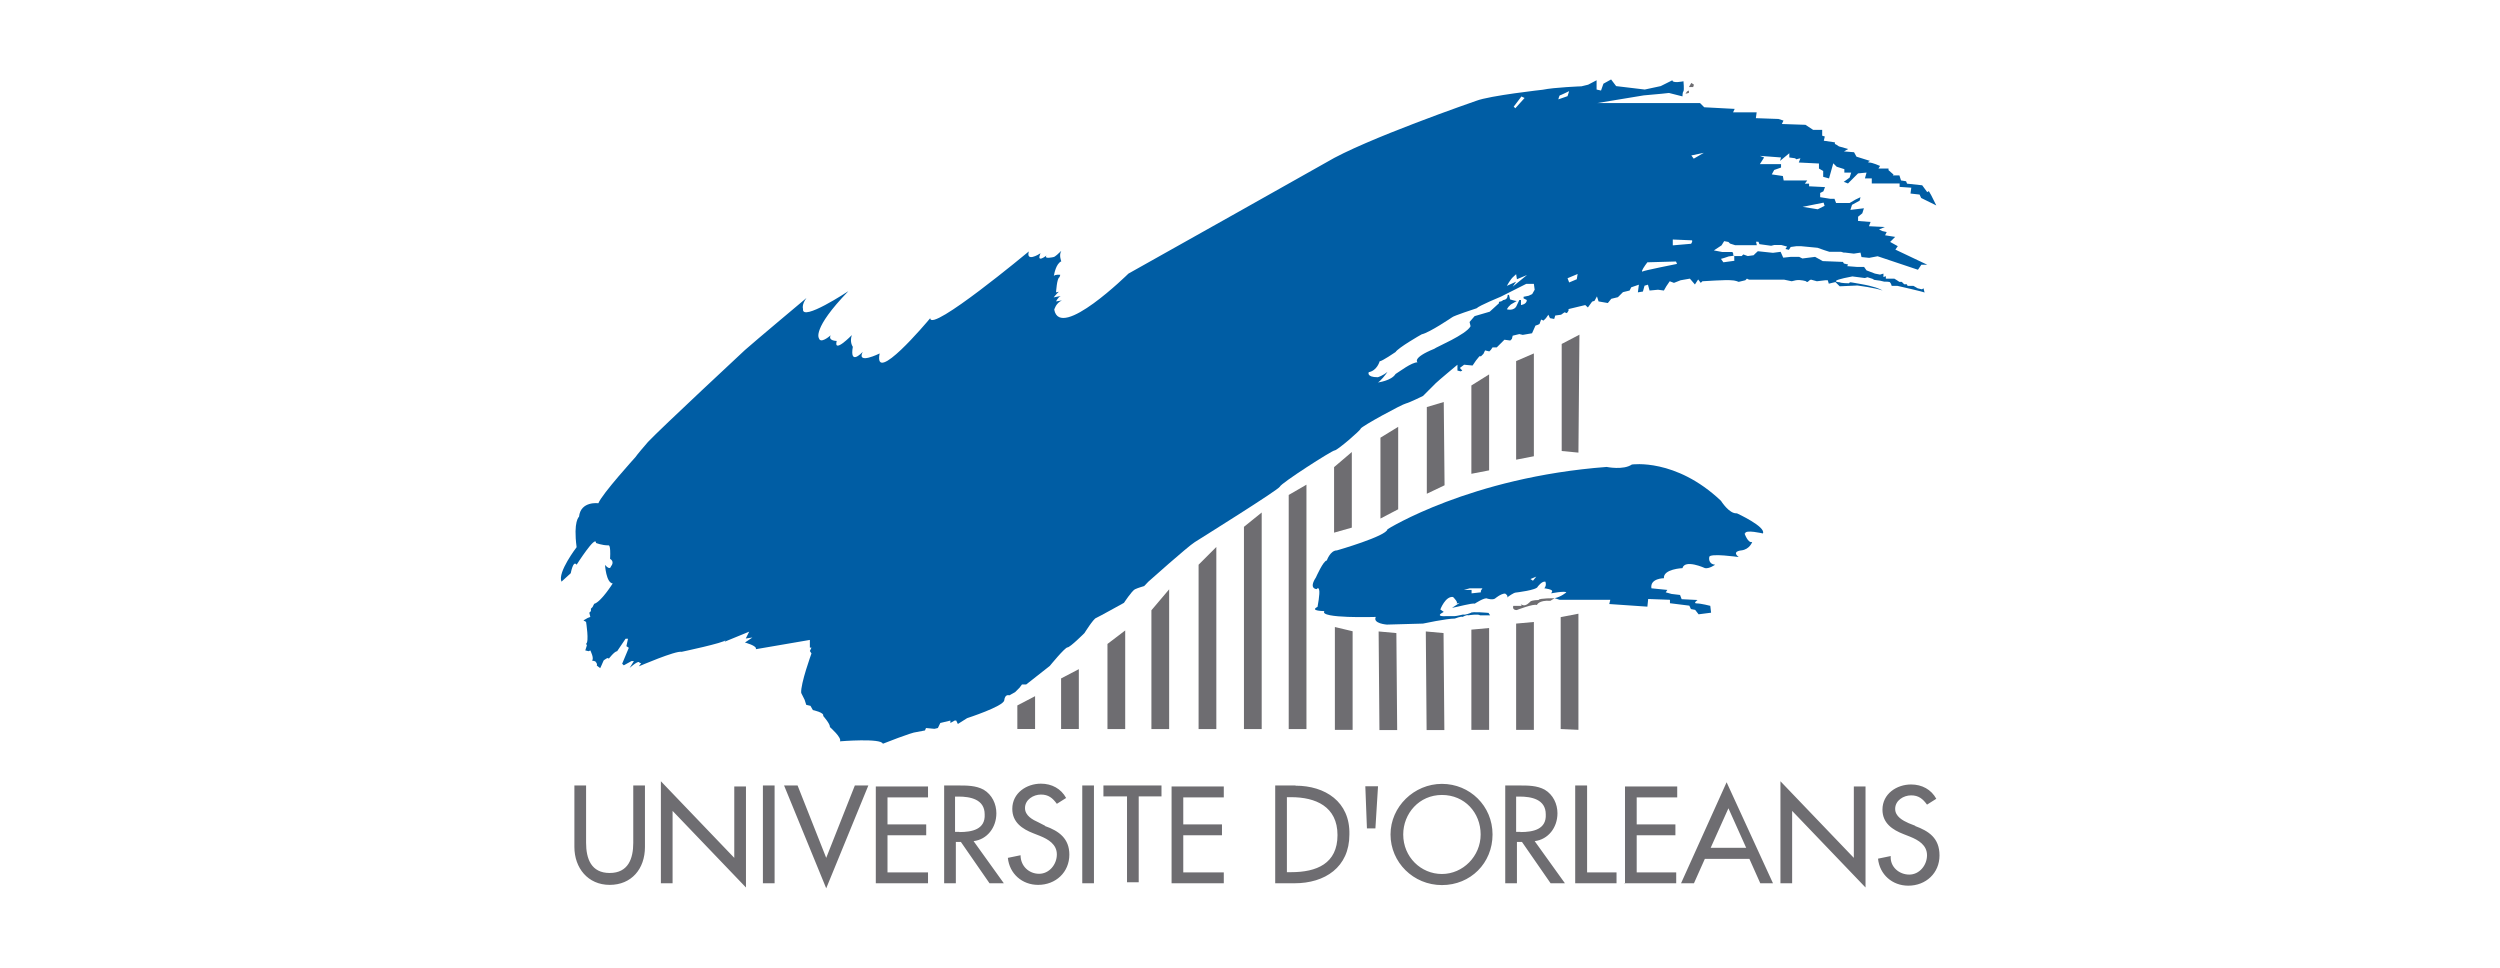 <?xml version="1.0" encoding="UTF-8"?>
<svg id="Layer_1" data-name="Layer 1" xmlns="http://www.w3.org/2000/svg" viewBox="0 0 124 48">
  <defs>
    <style>
      .cls-1 {
        fill: #6e6d71;
      }

      .cls-2 {
        fill: #005da4;
      }
    </style>
  </defs>
  <path class="cls-1" d="M75.2,36.2h.88v-5.35l-.88.08v5.26ZM73.86,31.15l-.88.08v4.97h.88v-5.06ZM71.6,31.4l-.88-.08.04,4.89h.88l-.04-4.81ZM69.26,31.4l-.88-.08.04,4.89h.88l-.04-4.81h0ZM66.21,31.1v5.1h.88v-4.89l-.88-.21ZM54.93,31.94v4.22h.88v-4.89l-.88.67ZM52.63,36.16h.88v-2.97l-.88.46v2.51ZM51.34,34.53l-.88.46v1.17h.88v-1.63ZM31.41,41.8c0,.79-.25,1.5-1.17,1.5s-1.17-.71-1.17-1.5v-2.84h-.58v3.05c0,1.04.67,1.88,1.75,1.88s1.75-.79,1.75-1.88v-3.05h-.58v2.84ZM36.42,42.55l-3.64-3.8v5.06h.58v-3.59l3.64,3.8v-5.01h-.58v3.55ZM37.84,43.81h.58v-4.85h-.58v4.85ZM40.98,42.55l-1.42-3.59h-.67l2.09,5.1,2.09-5.1h-.67l-1.42,3.59ZM43.44,43.81h2.59v-.54h-2.01v-1.84h1.92v-.54h-1.92v-1.34h2.01v-.54h-2.59v4.81ZM49.42,40.34c0-.46-.21-.92-.63-1.17-.38-.21-.84-.21-1.25-.21h-.71v4.85h.58v-2.05h.25l1.42,2.05h.71l-1.5-2.09c.67-.08,1.13-.67,1.13-1.38ZM47.58,41.26h-.21v-1.75h.17c.58,0,1.3.13,1.3.88.04.75-.63.88-1.25.88ZM51.84,40.96l-.33-.17c-.29-.13-.67-.33-.67-.71,0-.42.42-.67.79-.67s.58.17.79.46l.46-.29c-.25-.46-.71-.71-1.25-.71-.71,0-1.42.46-1.42,1.25,0,.67.5,1,1.04,1.21l.33.13c.42.17.84.42.84.92s-.38.96-.88.96-.92-.38-.92-.92l-.63.13c.08.79.71,1.34,1.5,1.34.88,0,1.55-.63,1.55-1.5,0-.79-.5-1.17-1.21-1.42h0ZM53.68,43.81h.58v-4.85h-.58v4.85ZM54.77,39.5h1.13v4.26h.58v-4.26h1.13v-.54h-2.88v.54h.04ZM58.11,43.81h2.59v-.54h-2.01v-1.84h1.92v-.54h-1.92v-1.34h2.01v-.54h-2.59v4.81ZM64.25,38.96h-1v4.85h.96c1.5,0,2.72-.79,2.72-2.42.04-1.63-1.21-2.42-2.67-2.42ZM64.04,43.26h-.21v-3.72h.21c1.21,0,2.3.46,2.3,1.88s-1.04,1.84-2.3,1.84ZM67.8,41.09h.42l.13-2.09h-.63l.08,2.09ZM71.52,38.88c-1.38,0-2.55,1.13-2.55,2.51s1.13,2.51,2.55,2.51,2.51-1.09,2.51-2.51-1.13-2.51-2.51-2.51ZM71.52,43.35c-1.04,0-1.92-.84-1.92-1.96,0-1.04.79-1.96,1.92-1.96s1.92.88,1.92,1.96-.88,1.96-1.92,1.96ZM77.25,40.34c0-.46-.21-.92-.63-1.17-.38-.21-.84-.21-1.25-.21h-.71v4.85h.58v-2.05h.25l1.42,2.05h.71l-1.5-2.09c.67-.08,1.13-.67,1.13-1.38ZM75.41,41.26h-.21v-1.75h.17c.58,0,1.3.13,1.3.88.04.75-.63.88-1.25.88ZM78.71,38.96h-.58v4.85h2.05v-.54h-1.46v-4.3ZM80.55,43.81h2.59v-.54h-1.96v-1.84h1.92v-.54h-1.92v-1.34h2.01v-.54h-2.59v4.81h-.04ZM83.39,43.81h.63l.54-1.21h2.21l.54,1.21h.63l-2.3-5.01-2.26,5.01h0ZM84.85,42.05l.88-1.96.88,1.96h-1.75ZM91.95,42.55l-3.64-3.8v5.06h.58v-3.59l3.64,3.8v-5.01h-.58v3.55ZM95,40.96l-.33-.13c-.29-.13-.67-.33-.67-.71,0-.42.42-.67.79-.67s.58.17.79.46l.46-.29c-.25-.46-.71-.71-1.25-.71-.71,0-1.42.46-1.42,1.25,0,.67.5,1,1.04,1.21l.33.13c.42.17.84.42.84.92s-.38.96-.88.96-.96-.38-.92-.92l-.63.13c.08.79.71,1.34,1.5,1.34.88,0,1.55-.63,1.55-1.5s-.54-1.21-1.21-1.46h0ZM76.32,29.76s-.33,0-.42.08c0,0-.21.25-.38.17-.17-.08-.04.04-.04.04h-.42s-.08.21.17.21c0,0,.84-.33,1-.25,0,0,.08-.25.67-.21l.21-.13s-.75,0-.79.08ZM77.46,17.07v5.3l.83.08.05-5.85-.88.46ZM77.41,30.6v5.56l.88.04v-5.76l-.88.17ZM75.2,17.9v4.9l.88-.17v-5.1l-.88.38ZM72.98,19.11v4.39l.88-.17v-4.76l-.88.55ZM71.61,19.94l-.84.25v4.3l.88-.42-.04-4.14ZM66.17,23.16v3.26l.88-.25v-3.75l-.88.75ZM63.92,24.55v11.61h.88v-12.12l-.88.51ZM61.7,26.13v10.03h.88v-10.74l-.88.71ZM59.45,28.01v8.15h.88v-9.03l-.88.88ZM57.11,30.26v5.9h.88v-6.93l-.88,1.04ZM68.47,21.7v4.02l.88-.46v-4.09l-.88.54ZM83.89,4.11l-.12.21h.21l.04-.12-.12-.08ZM83.68,4.53l-.08.12.17-.04v-.12l-.08.04Z"/>
  <path class="cls-2" d="M86.56,26.46c0-.21.88,0,.88,0,.17-.33-1.29-1-1.29-1-.38.04-.79-.62-.79-.62-2.25-2.13-4.42-1.8-4.42-1.8-.42.29-1.25.12-1.25.12-6.77.51-10.87,3.09-10.87,3.09-.04.34-2.51,1.05-2.51,1.05-.33,0-.5.5-.5.5-.17,0-.54.84-.54.84-.38.58.04.58.04.58,0,0,.08-.13.12.04.05.17-.08.84-.08.84-.42.21.34.21.34.21-.29.38,2.55.29,2.55.29-.17.33.55.38.55.38l1.79-.05s1.17-.25,1.58-.25c0,0,.34-.13.38-.08,0,0,.21-.12.29-.08,0,0,.5-.08.58,0h.5l-.08-.12s-.84-.08-.88,0c0,0-.29.12-.38.08,0,0-.34.08-.42.08h-.42s-.62.05-.12-.21l-.17-.12s.25-.67.63-.62c.04.04.29.29.16.33l.17-.04-.38.25c.25-.04,1-.25,1.13-.21,0,0,.5-.33.62-.25,0,0,.25.08.38,0,0,0,.29-.25.5-.25,0,0,.18.1.1.2.06-.05.33-.25.44-.25,0,0,1.04-.12,1.08-.29,0,0,.21-.29.38-.25,0,0,.08.17-.05.33,0,0,.46.05.38.17l-.04.08s.67-.13.75-.05c0,0-.25.22-.58.29l.25.08h2.51l-.05.21,1.89.13.04-.38,1.08.04v.17l.96.12.08.17.21.04.17.22.62-.08-.04-.34s-.46-.12-.67-.12.04-.17.04-.17l-.79-.04-.08-.21-.42-.05-.29-.08.08-.12-.79-.08c-.08-.5.62-.5.62-.5-.04-.46.92-.5.92-.5.12-.46,1.12,0,1.12,0,.21.04.5-.17.5-.17-.37-.04-.29-.38-.29-.38,0-.21,1.46,0,1.46,0-.37-.29.13-.33.13-.33.42-.05.54-.42.54-.42-.21.08-.38-.42-.38-.42ZM73.45,29.3v.08l-.46.05v-.17h-.38l.29-.08h.63l-.08.12ZM76.03,28.8l-.12-.08.29-.12-.17.21Z"/>
  <path class="cls-2" d="M88.82,12.25l.29-.04h.21l.83.08.34.12.25.08h.58l.13.04h.08l.42.05.33-.05.05.22.38.04.42-.08,2,.67.17-.25h.29l-1.58-.75.12-.17-.38-.21.25-.25-.5-.08.08-.16-.22-.05-.16-.08.29-.12-.79-.04.08-.21-.62-.05v-.21l.21-.17.08-.25-.67.08.08-.25.38-.21.04-.17-.25.12-.29.17h-.67l-.08-.21h-.21l-.5-.08v-.21l.16-.08.08-.21-.79-.04v-.13h-.21l.12-.16h-1.17l-.04-.22-.55-.08.12-.22.34-.12v-.17h-1.05l.21-.33-.21-.08,1.05.08-.05.17.46-.38v.21l.29.04.05.05.21-.05-.08.21,1,.05v.25l.21.12v.29l.29.08.21-.75.17.17.38.12v.17h.34l-.08.25-.29.21.21.08.5-.5.42-.04-.08.29h.34v.25h1.38v.17l.58.04-.04.29.45.05.08.17.75.37-.25-.5-.12-.21-.08.05-.25-.34-.75-.08-.05-.12-.25-.04-.08-.25h-.33l.04-.04-.25-.22v-.08h-.5l.08-.13s-.38-.17-.54-.17c-.13,0,.04-.08.04-.08l-.67-.21-.12-.22-.5-.04.21-.12-.46-.13-.12-.08-.08-.04v-.08l-.55-.08.05-.21-.13-.04v-.29h-.45l-.38-.25-1.17-.04.08-.17-.25-.08-1.12-.04.04-.29h-1.17l.08-.17-1.51-.08-.21-.21h-5.09l2.3-.38.88-.08.37-.04.67.17s0-.22.05-.25c.04-.08,0-.5,0-.5,0,0-.55.12-.55-.05l-.58.29-.79.17-1.42-.17-.25-.33-.38.21-.12.34-.22-.05v-.46l-.42.22-.33.08s-1.34.05-1.92.17c0,0-2.63.29-3.3.55,0,0-5.56,1.92-7.43,3.05,0,0-8.61,4.85-9.82,5.52,0,0-3.39,3.34-3.68,1.79,0,0,.08-.33.38-.46l-.29.05s.09-.2.23-.27l-.35.07s.19-.23.26-.28l-.14.03s.04-.71.17-.75l.04-.12s-.27-.03-.32.06c.02-.12.11-.61.37-.73,0,0-.13-.3,0-.52-.11.11-.32.31-.39.31,0,0-.5.12-.34-.08,0,0-.53.42-.3-.11-.1.07-.73.44-.58-.09,0,0-4.89,4.07-4.89,3.31-.2.24-2.83,3.36-2.51,1.75,0,0-1.16.58-.84-.08-.08.09-.65.67-.49-.25,0,0-.17-.22-.05-.58,0,0-.92.95-.75.29,0,0-.44,0-.3-.28-.08.07-.5.42-.58.15,0,0-.37-.45,1.46-2.34,0,0-2.34,1.55-2.25.88,0,0-.08-.21.17-.54,0,0-2.59,2.17-3.05,2.58,0,0-4.18,3.89-4.81,4.56-.58.67-.62.75-.62.75,0,0-1.67,1.84-1.84,2.29,0,0-.88-.12-.96.67,0,0-.29.21-.12,1.51,0,0-.96,1.25-.75,1.71l.46-.42s.12-.67.29-.42c0,0,.96-1.51.96-1.08,0,0,.29.12.62.12,0,0,.12-.08.08.67,0,0,.25.12.04.38,0,0-.04.21-.29-.08,0,0,.05.88.38.92,0,0-.58.92-.92,1.01l-.08.16-.08.08v.12l-.08.08.05.21-.13.05-.21.12.13.08s.16,1,0,1.08l.04.08-.08.25.17.04.08-.04s.21.42.08.5l.16.04s.13.12.08.21l.17.13s.12-.25.17-.38c0,0,.25-.21.25-.08,0,0,.29-.38.42-.38l.42-.62h.12l-.08.37.12.08-.33.79.08.08.38-.21h.12l-.21.34s.38-.34.46-.29c.08.08.12.04.12.04l-.12.17s1.83-.79,2.12-.72c0,0,2.13-.45,2.18-.58l-.05.08,1.22-.5-.17.34.33-.05-.37.25s.62.16.54.33l2.68-.46v.38h.08l-.08.17.08.12s-.55,1.51-.51,1.96l.17.34.08.25.21.05.12.21s.58.12.51.29c0,0,.37.42.33.55,0,0,.62.54.5.71,0,0,2.05-.17,2.13.12,0,0,1.46-.58,1.67-.58l.42-.08.05-.12.42.04.17-.04.12-.25.5-.12v.12l.21-.12h.08l.08.17.46-.29s1.79-.58,1.84-.88c.04-.34.25-.25.25-.25l.29-.16.22-.22.12-.16h.21l1.17-.92s.75-.92.88-.92.84-.71.84-.71c0,0,.45-.72.58-.75.12-.05,1.38-.75,1.38-.75,0,0,.38-.58.54-.67.17-.08.46-.16.46-.16l.21-.22s1.96-1.75,2.3-1.96c.33-.21,4.13-2.58,4.22-2.75.05-.17,2.59-1.8,2.72-1.8s1.29-1,1.29-1.08c.05-.12,2.05-1.21,2.25-1.25.17-.04.84-.37.84-.37l.63-.63c.12-.12,1.08-.92,1.08-.92v.29l.16.04.08-.04-.12-.13.21-.16.42.04.17-.25.17-.21h.08l.12-.12.08-.17.21.05.08-.08.08-.12h.21l.38-.38.29.04.08-.08.04-.16.33-.08.17.04.46-.08.17-.38.12-.04.08-.04.08-.22.12.05.12-.12.12-.17.08.17.21.04.05-.17.29-.04.17-.12.12.04.08-.12v-.08l.33-.08.5-.12.13.12.21-.29.12-.04.12-.22.08.25.46.08.17-.21.33-.08.25-.25.33-.08.08-.16.38-.13-.05.38.25-.04.08-.29.17-.05.08.29.42-.04.29.04.12-.21.17-.25.21.08.33-.13.46-.08.25.29.16-.25.13.17.08-.08s1.22-.08,1.42-.05c.21,0,.38.08.38.08l.33-.08.08-.08s.08.05.12.05h1.72l.38.08s.02,0,.21-.05c.25-.04.5.05.5.05,0,0,.05.08.12,0,.08-.08.13-.08.13-.08l.29.08.42-.05h.12l.05.17.33-.08.21.21.88-.04s.92.12,1.25.25c-.12-.08-.42-.21-1.12-.33-.25-.04-.42-.08-.5-.08l-.05.05s-.38,0-.46-.05c0,0-.71-.04.63-.29l.62.08.13-.04.25.08.08.05.29.04.21.05h.08s.21,0,.21.04c.05.05.08.17.08.17h.29s1.29.29,1.34.33l-.05-.21-.08.05-.21-.05-.21-.12h-.29l-.04-.08h-.13l-.12-.12h-.12l-.12-.08-.13-.08h-.42v-.12l-.12.04v-.17l-.17.05-.25-.05-.42-.16-.12-.17h-.34l-.5-.04.05-.08-.21-.05-.05-.08-1-.04-.38-.21-.63.08-.16-.08h-.42l-.37.04-.13-.29-.38.05-.75-.08-.13.12-.08.08-.29.04-.22-.08-.08.08h-.34l-.08-.04v-.08l-.04-.08h-.5l-.42-.08.38-.25.13-.21.21.04.08.08.25.08h1.08l-.04-.17h.12l.05.12.58.08.16-.04h.34l.29.08-.08.12.17.04ZM90.45,10.05l.05.16-.34.17-.75-.12,1.04-.21ZM75.45,4.78l.17.08-.46.51-.08-.08.38-.5ZM75.07,13.72l.13-.12.04.25.5-.21-.71.58.17-.25s-.38.17-.46.21c0,0,.18-.34.33-.46ZM75.99,14.59l-.17.08-.25.05v.08l.16.08c0,.22-.29.25-.29.25v-.25h-.08l-.12.25c-.12.33-.5.21-.5.21l.08-.12.12-.12.29-.17c-.08,0-.33-.08-.33-.08l-.05-.21s-.08-.08-.08.08c-.04.16-.21.16-.21.16,0,0-.08.08-.16.08-.08,0-.05.08-.05.08l-.46.42-.75.22-.25.29.05.21c-.22.42-1.72,1.04-1.8,1.12-1.13.46-.83.67-.83.67-.3,0-.89.46-1.09.58-.21.34-.88.42-.88.42.11-.04.42-.42.48-.53-.21.19-.48.27-.48.27-.58,0-.45-.25-.45-.25.42-.08.54-.54.54-.54.12,0,.79-.46.79-.46.13-.21,1.22-.84,1.3-.88.38-.08,1.5-.84,1.5-.84.08-.08,1.13-.42,1.22-.45.12-.13,1.21-.58,1.21-.58l1.25-.63h.38l.04.29-.12.21ZM77.29,4.94s.05-.21.08-.21.46-.21.46-.21l-.08.25-.46.16ZM78.21,13.85l-.38.16-.08-.21.5-.21-.04.25ZM81.46,13.47c-.08,0,.12-.29.25-.46l1.42-.04.05.12s-1.67.33-1.72.38ZM83.89,12.09l-.92.08v-.29s.92.04.95.04c.05.04-.04.17-.04.17ZM84.01,7.87l-.12-.16.62-.13-.5.29ZM85.73,12.72l.29-.04v.25h.04l-.58.08-.12-.17s.29-.08.38-.12Z"/>
</svg>
